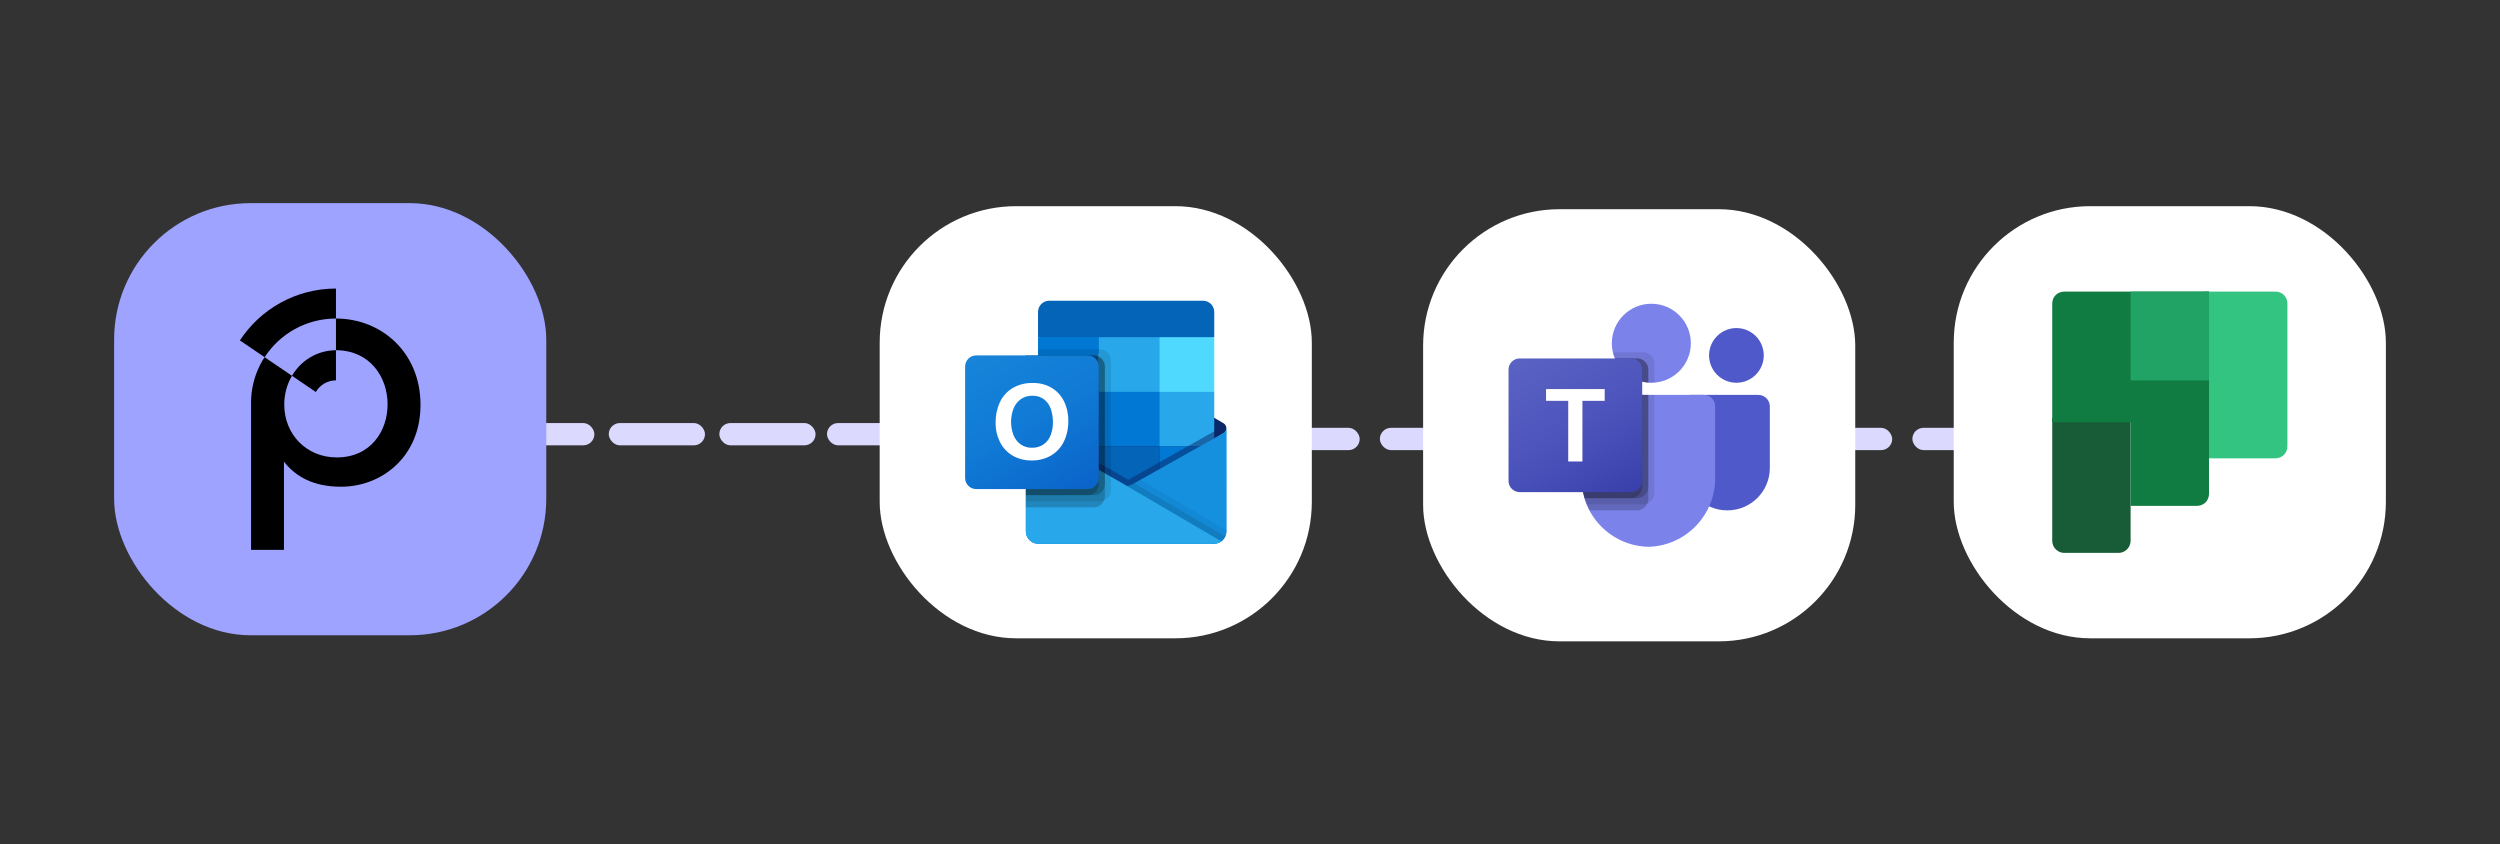 <?xml version="1.0" encoding="UTF-8"?>
<svg id="Layer_20" data-name="Layer 20" xmlns="http://www.w3.org/2000/svg" xmlns:xlink="http://www.w3.org/1999/xlink" viewBox="0 0 2061.19 696.26">
  <rect x="0" y="0" width="2061.19" height="696.26" fill="#333333" stroke="none"/>
  <defs>
    <style>
      .cls-1 {
        fill: #7b83eb;
      }

      .cls-2 {
        opacity: .5;
      }

      .cls-2, .cls-3, .cls-4, .cls-5 {
        isolation: isolate;
      }

      .cls-2, .cls-6 {
        fill: #0a2767;
      }

      .cls-7 {
        fill: url(#linear-gradient-2);
      }

      .cls-8 {
        fill: #33c481;
      }

      .cls-9 {
        fill: #21a366;
      }

      .cls-10 {
        fill: #1490df;
      }

      .cls-11 {
        fill: #50d9ff;
      }

      .cls-12 {
        fill: #fff;
      }

      .cls-13 {
        fill: #28a8ea;
      }

      .cls-3 {
        opacity: .05;
      }

      .cls-14 {
        fill: url(#linear-gradient-3);
      }

      .cls-15 {
        fill: #9ea3ff;
      }

      .cls-4 {
        opacity: .2;
      }

      .cls-16 {
        fill: #dcd9ff;
      }

      .cls-17 {
        fill: #0364b8;
      }

      .cls-18 {
        fill: #107c41;
      }

      .cls-19 {
        fill: #0078d4;
      }

      .cls-20 {
        fill: #5059c9;
      }

      .cls-21 {
        fill: url(#linear-gradient);
      }

      .cls-22 {
        fill: #14447d;
      }

      .cls-5 {
        opacity: .1;
      }

      .cls-23 {
        fill: #185c37;
      }
    </style>
    <linearGradient id="linear-gradient" x1="928.47" y1="647.8" x2="928.47" y2="743" gradientTransform="translate(0 -294.67)" gradientUnits="userSpaceOnUse">
      <stop offset="0" stop-color="#35b8f1"/>
      <stop offset="1" stop-color="#28a8ea"/>
    </linearGradient>
    <linearGradient id="linear-gradient-2" x1="814.85" y1="580.51" x2="886.78" y2="705.08" gradientTransform="translate(0 -294.67)" gradientUnits="userSpaceOnUse">
      <stop offset="0" stop-color="#1784d9"/>
      <stop offset=".5" stop-color="#107ad5"/>
      <stop offset="1" stop-color="#0a63c9"/>
    </linearGradient>
    <linearGradient id="linear-gradient-3" x1="1262.9" y1="213.01" x2="1334.82" y2="337.59" gradientTransform="translate(0 75.33)" gradientUnits="userSpaceOnUse">
      <stop offset="0" stop-color="#5a62c3"/>
      <stop offset=".5" stop-color="#4d55bd"/>
      <stop offset="1" stop-color="#3940ab"/>
    </linearGradient>
  </defs>
  <rect class="cls-16" x="681.83" y="348.79" width="79.34" height="18.38" rx="9.19" ry="9.19"/>
  <rect class="cls-16" x="410.71" y="348.79" width="79.34" height="18.38" rx="9.19" ry="9.19"/>
  <rect class="cls-16" x="501.9" y="348.79" width="79.34" height="18.38" rx="9.19" ry="9.19"/>
  <rect class="cls-16" x="593.07" y="348.79" width="79.34" height="18.38" rx="9.19" ry="9.19"/>
  <rect class="cls-16" x="1137.66" y="352.73" width="79.34" height="18.38" rx="9.19" ry="9.19"/>
  <rect class="cls-16" x="1041.7" y="352.73" width="79.34" height="18.38" rx="9.19" ry="9.19"/>
  <rect class="cls-16" x="1576.7" y="352.73" width="79.34" height="18.38" rx="9.19" ry="9.19"/>
  <rect class="cls-16" x="1480.73" y="352.73" width="79.34" height="18.38" rx="9.19" ry="9.19"/>
  <g>
    <rect class="cls-12" x="1610.81" y="169.98" width="356.29" height="356.29" rx="112.51" ry="112.51"/>
    <g>
      <path class="cls-23" d="M1746.73,455.85h-44.81c-5.17,0-9.91-4.31-9.91-9.91v-101.26l34.04-9.91,30.59,9.91v101.26c0,5.17-4.31,9.91-9.91,9.91h0Z"/>
      <path class="cls-8" d="M1816.97,240.41h59.03c5.6,0,9.91,4.31,9.91,9.91h0v117.63c0,5.6-4.31,9.91-9.91,9.91h-59.03l-11.63-73.68,11.63-63.77Z"/>
      <path class="cls-18" d="M1692.01,250.32v97.81h64.63v68.94h54.72c5.6,0,9.91-4.31,9.91-9.91h0v-166.75h-119.35c-5.6,0-9.91,4.31-9.91,9.91Z"/>
      <path class="cls-9" d="M1756.64,240.41h64.63v73.25h-64.63v-73.25Z"/>
    </g>
  </g>
  <g>
    <rect class="cls-12" x="725.28" y="169.98" width="356.29" height="356.29" rx="112.51" ry="112.51"/>
    <g>
      <path class="cls-6" d="M1011.14,353.14c.01-1.68-.86-3.25-2.29-4.13h-.03l-.09-.05-74.65-44.19c-.32-.22-.66-.42-1-.6-2.88-1.49-6.31-1.49-9.19,0-.35.18-.68.38-1,.6l-74.65,44.19-.09.05c-2.28,1.42-2.98,4.42-1.56,6.7.42.67.99,1.23,1.68,1.63l74.65,44.19c.32.22.66.41,1,.6,2.88,1.49,6.31,1.49,9.19,0,.34-.18.68-.38,1-.6l74.65-44.19c1.49-.87,2.4-2.47,2.38-4.2Z"/>
      <path class="cls-17" d="M856.94,323.63h48.99v44.91h-48.99v-44.91ZM1001.12,277.99v-20.54c.12-5.14-3.95-9.4-9.08-9.52h-127.13c-5.14.12-9.2,4.38-9.08,9.52v20.54l75.15,20.04,70.14-20.04Z"/>
      <path class="cls-19" d="M855.83,277.99h50.1v45.09h-50.1v-45.09Z"/>
      <path class="cls-13" d="M956.03,277.99h-50.1v45.09l50.1,45.09h45.09v-45.09l-45.09-45.09Z"/>
      <path class="cls-19" d="M905.93,323.08h50.1v45.09h-50.1v-45.09Z"/>
      <path class="cls-17" d="M905.93,368.17h50.1v45.09h-50.1v-45.09Z"/>
      <path class="cls-22" d="M856.94,368.54h48.99v40.82h-48.99v-40.82Z"/>
      <path class="cls-19" d="M956.03,368.17h45.09v45.09h-45.09v-45.09Z"/>
      <path class="cls-21" d="M1008.85,357.06l-.1.05-74.65,41.99c-.33.2-.66.39-1,.56-1.27.6-2.65.94-4.05,1l-4.08-2.38c-.34-.17-.68-.37-1-.58l-75.65-43.18h-.04l-2.47-1.38v84.99c.04,5.67,4.67,10.24,10.34,10.2h144.82c.09,0,.16-.04.25-.04,1.2-.08,2.38-.32,3.51-.73.49-.21.96-.45,1.41-.73.34-.19.91-.61.91-.61,2.57-1.9,4.09-4.9,4.1-8.09v-84.99c0,1.63-.88,3.12-2.29,3.92Z"/>
      <path class="cls-2" d="M1007.13,352.8v5.21l-78.06,53.74-80.81-57.2s-.02-.05-.05-.05h0l-7.41-4.46v-3.76l3.06-.05,6.46,3.71.15.05.55.35s75.95,43.34,76.15,43.44l2.91,1.7c.25-.1.5-.2.8-.3.15-.1,75.4-42.44,75.4-42.44l.85.05Z"/>
      <path class="cls-10" d="M1008.85,357.06l-.1.06-74.65,41.99c-.33.2-.66.39-1,.56-2.9,1.42-6.29,1.42-9.19,0-.34-.17-.68-.36-1-.56l-74.65-41.99-.09-.06c-1.44-.78-2.34-2.28-2.36-3.92v84.99c.04,5.67,4.66,10.24,10.33,10.2h144.67c5.67.04,10.29-4.53,10.33-10.2h0v-84.99c0,1.63-.88,3.12-2.29,3.92Z"/>
      <path class="cls-5" d="M935.19,398.48l-1.12.63c-.32.21-.66.4-1,.57-1.23.6-2.57.96-3.94,1.04l28.4,33.59,49.55,11.94c1.36-1.03,2.44-2.37,3.14-3.92l-75.03-43.84Z"/>
      <path class="cls-3" d="M940.25,395.63l-6.18,3.47c-.32.21-.66.4-1,.57-1.23.6-2.57.96-3.94,1.04l13.31,36.69,64.66,8.82c2.55-1.91,4.05-4.91,4.05-8.1v-1.1l-70.89-41.4Z"/>
      <path class="cls-13" d="M856.28,448.33h144.52c2.22.01,4.39-.69,6.19-2l-82.02-48.04c-.34-.17-.68-.37-1-.58l-75.65-43.18h-.04l-2.47-1.39v84.7c0,5.79,4.68,10.49,10.47,10.49t0,0Z"/>
      <path class="cls-5" d="M915.95,297.19v106.87c0,3.75-2.29,7.11-5.76,8.52-1.08.46-2.24.7-3.41.7h-60.97v-120.26h10.02v-5.01h50.95c5.06.02,9.16,4.12,9.17,9.18Z"/>
      <path class="cls-4" d="M910.94,302.2v106.87c.01,1.21-.24,2.41-.75,3.51-1.39,3.43-4.72,5.68-8.42,5.7h-55.96v-125.25h55.96c1.45-.01,2.89.35,4.16,1.05,3.07,1.55,5.01,4.69,5.01,8.13Z"/>
      <path class="cls-4" d="M910.94,302.2v96.85c-.02,5.06-4.11,9.16-9.17,9.2h-55.96v-115.23h55.96c1.45-.01,2.89.35,4.16,1.05,3.07,1.55,5.01,4.69,5.01,8.13Z"/>
      <path class="cls-4" d="M905.93,302.2v96.85c0,5.07-4.1,9.18-9.17,9.2h-50.95v-115.23h50.95c5.07,0,9.17,4.11,9.17,9.18,0,0,0,0,0,0Z"/>
      <path class="cls-7" d="M804.89,293.02h91.86c5.07,0,9.18,4.11,9.18,9.18v91.86c0,5.07-4.11,9.18-9.18,9.18h-91.86c-5.07,0-9.18-4.11-9.18-9.18v-91.86c0-5.07,4.11-9.18,9.18-9.18Z"/>
      <path class="cls-12" d="M824.41,331.53c2.26-4.82,5.92-8.86,10.49-11.59,5.07-2.9,10.83-4.35,16.67-4.18,5.41-.12,10.74,1.25,15.43,3.96,4.4,2.63,7.95,6.47,10.21,11.07,2.46,5.07,3.69,10.65,3.58,16.28.12,5.89-1.14,11.72-3.68,17.03-2.31,4.77-5.97,8.75-10.52,11.46-4.86,2.79-10.4,4.2-16,4.07-5.52.13-10.98-1.25-15.77-4.01-4.44-2.63-8.03-6.48-10.34-11.09-2.47-5-3.71-10.51-3.62-16.09-.1-5.84,1.11-11.62,3.56-16.92ZM835.59,358.74c1.21,3.05,3.25,5.69,5.9,7.63,2.7,1.89,5.93,2.86,9.22,2.78,3.5.14,6.96-.87,9.84-2.87,2.62-1.93,4.61-4.58,5.73-7.63,1.26-3.4,1.88-7.01,1.83-10.64.04-3.66-.54-7.3-1.72-10.77-1.04-3.13-2.97-5.89-5.55-7.95-2.81-2.09-6.25-3.15-9.75-3.01-3.36-.09-6.66.89-9.43,2.8-2.69,1.94-4.78,4.61-6.01,7.69-2.74,7.07-2.75,14.89-.04,21.97h0Z"/>
      <path class="cls-11" d="M956.03,277.99h45.09v45.09h-45.09v-45.09Z"/>
    </g>
  </g>
  <g>
    <rect class="cls-12" x="1173.32" y="172.49" width="356.29" height="356.29" rx="112.51" ry="112.51"/>
    <g>
      <path class="cls-20" d="M1394.02,325.58h55.65c5.26,0,9.52,4.26,9.52,9.52h0v50.69c0,19.32-15.66,34.99-34.99,34.99h-.17c-19.32,0-34.99-15.66-34.99-34.98h0v-55.24c0-2.75,2.23-4.98,4.98-4.98h0Z"/>
      <circle class="cls-20" cx="1431.63" cy="293.02" r="22.55"/>
      <circle class="cls-1" cx="1361.49" cy="283" r="32.57"/>
      <path class="cls-1" d="M1404.91,325.58h-91.86c-5.19.13-9.3,4.44-9.18,9.63v57.81c-.73,31.17,23.94,57.04,55.11,57.81,31.17-.76,55.84-26.63,55.11-57.81v-57.81c.12-5.19-3.99-9.51-9.18-9.63Z"/>
      <path class="cls-5" d="M1363.99,325.58v81.01c-.02,3.72-2.28,7.05-5.71,8.47-1.09.46-2.27.7-3.46.7h-46.54c-.65-1.65-1.25-3.31-1.75-5.01-1.75-5.75-2.65-11.73-2.66-17.74v-57.82c-.12-5.19,3.98-9.49,9.17-9.62h50.95Z"/>
      <path class="cls-4" d="M1358.98,325.58v86.02c0,1.19-.24,2.36-.7,3.46-1.41,3.44-4.75,5.69-8.47,5.71h-39.18c-.85-1.65-1.65-3.31-2.35-5.01s-1.25-3.31-1.75-5.01c-1.75-5.75-2.65-11.73-2.66-17.74v-57.82c-.12-5.19,3.98-9.49,9.17-9.62h45.94Z"/>
      <path class="cls-4" d="M1358.98,325.58v76c-.04,5.05-4.12,9.13-9.17,9.17h-43.29c-1.75-5.75-2.65-11.73-2.66-17.74v-57.82c-.12-5.19,3.98-9.49,9.17-9.62h45.94Z"/>
      <path class="cls-4" d="M1353.97,325.58v76c-.04,5.05-4.12,9.13-9.17,9.17h-38.28c-1.75-5.75-2.65-11.73-2.66-17.74v-57.82c-.12-5.19,3.98-9.49,9.17-9.62h40.93Z"/>
      <path class="cls-5" d="M1363.99,299.68v15.78c-.85.05-1.65.1-2.51.1s-1.65-.05-2.51-.1c-1.69-.11-3.37-.38-5.01-.8-10.15-2.4-18.53-9.52-22.55-19.14-.69-1.62-1.23-3.29-1.6-5.01h25c5.06.02,9.15,4.11,9.17,9.17Z"/>
      <path class="cls-4" d="M1358.98,304.69v10.77c-1.69-.11-3.37-.38-5.01-.8-10.15-2.4-18.53-9.52-22.55-19.14h18.39c5.06.02,9.15,4.11,9.17,9.17Z"/>
      <path class="cls-4" d="M1358.98,304.69v10.77c-1.69-.11-3.37-.38-5.01-.8-10.15-2.4-18.53-9.52-22.55-19.14h18.39c5.06.02,9.15,4.11,9.17,9.17Z"/>
      <path class="cls-4" d="M1353.97,304.69v9.97c-10.15-2.4-18.53-9.52-22.55-19.14h13.38c5.06.02,9.15,4.11,9.17,9.17Z"/>
      <path class="cls-14" d="M1252.93,295.52h91.86c5.07,0,9.18,4.11,9.18,9.18v91.86c0,5.07-4.11,9.18-9.18,9.18h-91.86c-5.07,0-9.18-4.11-9.18-9.18v-91.86c0-5.07,4.11-9.18,9.18-9.18Z"/>
      <path class="cls-12" d="M1323.03,330.48h-18.36v50h-11.7v-50h-18.28v-9.7h48.34v9.7Z"/>
    </g>
  </g>
  <g>
    <rect class="cls-15" x="94.09" y="167.48" width="356.29" height="356.29" rx="112.51" ry="112.51"/>
    <g>
      <path d="M276.99,262.62v-24.72c-33.16,0-62.32,17.01-79.21,42.76l20.39,13.84c12.48-19.2,34.19-31.88,58.82-31.88Z"/>
      <path d="M276.99,262.62v26.12c56.37.2,56.94,88.44.66,88.39-25.13,0-43.29-19.22-43.29-43.51,0-8.66,2.29-16.84,6.37-23.79l-22.56-15.33s-11.16,15.23-11.16,36.95v121.89h27.1v-72.7c9.72,12.44,24.51,20.64,46.84,20.64,33.21.18,65.75-24.24,65.75-67.53s-32.35-71.13-69.7-71.13Z"/>
      <path d="M240.73,309.83l19.66,13.38c3.29-5.73,9.51-9.6,16.6-9.6v-24.88c-15.97.23-28.97,8.7-36.26,21.09Z"/>
    </g>
  </g>
</svg>